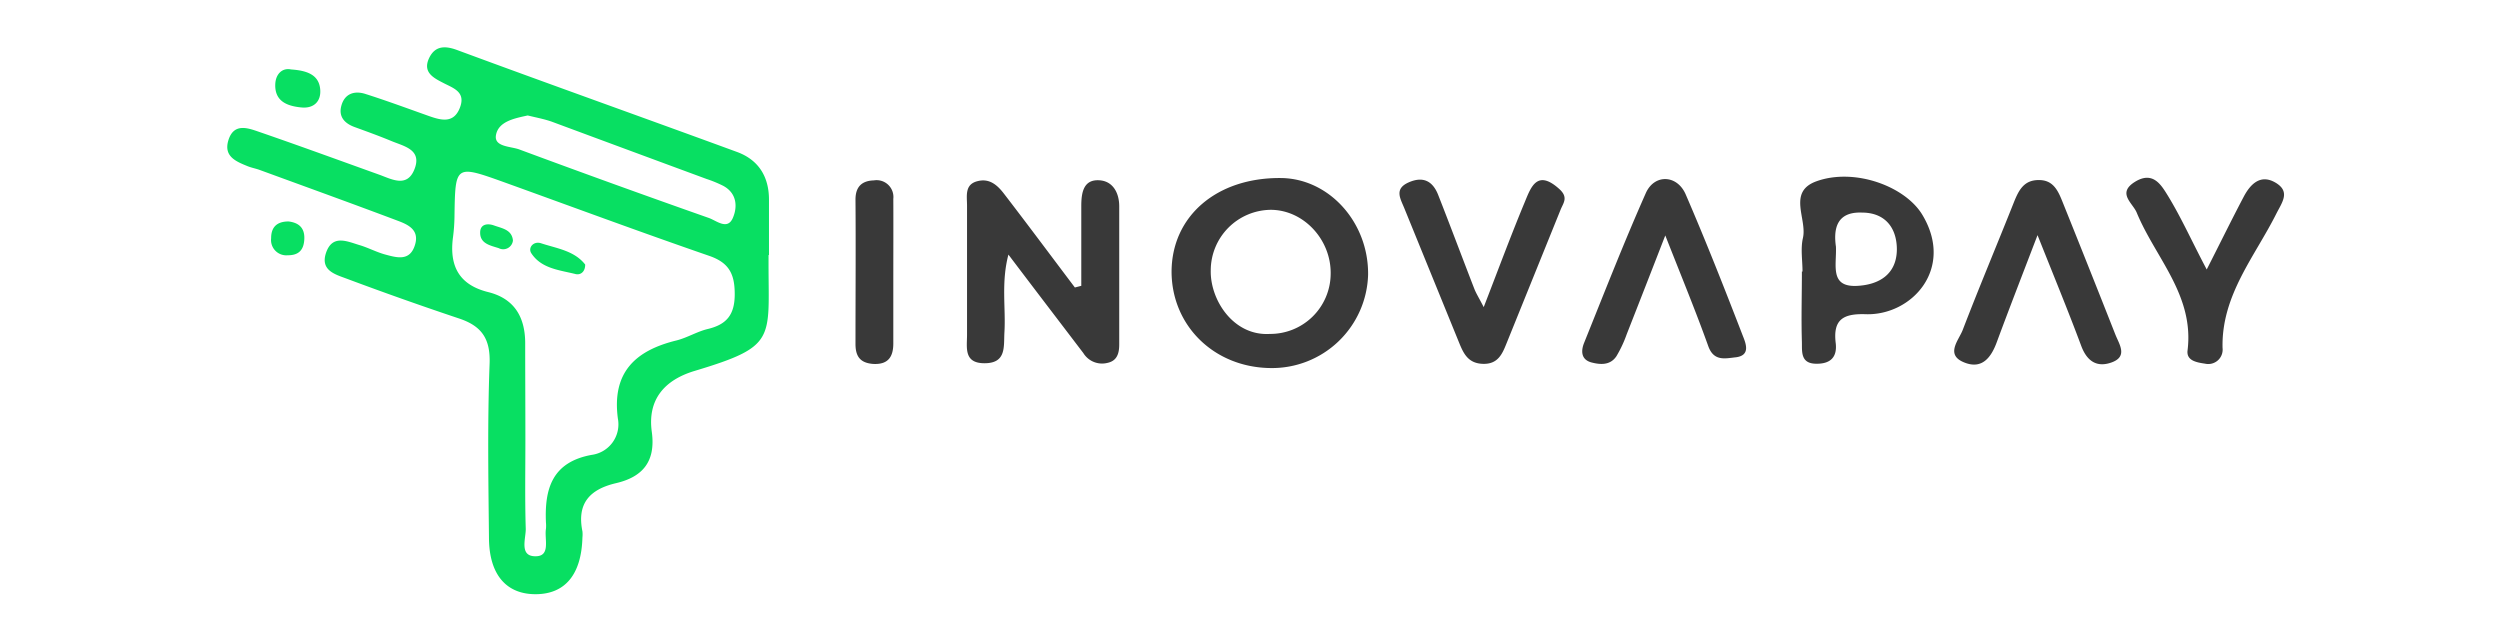 <svg width="264" height="68" fill="none" xmlns="http://www.w3.org/2000/svg"><path d="M114.184 30.183v-8.41c0-1.385.201-2.868 1.951-2.732 1.372.104 2.055 1.301 2.055 2.752v14.581c0 .93-.221 1.743-1.268 1.952a2.318 2.318 0 01-2.517-1.035c-2.543-3.343-5.099-6.68-7.916-10.406-.78 2.979-.266 5.626-.422 8.221-.085 1.49.227 3.252-2.101 3.252-2.231 0-1.841-1.678-1.847-3.024v-13.62c0-1.047-.286-2.282 1.184-2.601 1.229-.286 2.055.475 2.725 1.353 2.504 3.252 4.988 6.595 7.479 9.892l.677-.175zm30.288-1.197a10.151 10.151 0 01-10.315 9.88c-5.925-.066-10.406-4.443-10.439-10.14 0-5.893 4.768-9.997 11.558-9.925 5.073.052 9.248 4.67 9.196 10.185zm-10.406 6.276a6.38 6.38 0 006.452-6.29c.085-3.648-2.849-6.809-6.328-6.815a6.406 6.406 0 00-6.335 6.406c-.065 3.116 2.393 6.927 6.231 6.7h-.02zm56.279-6.588c0-1.184-.215-2.42.045-3.545.462-2.01-1.652-4.858 1.405-5.977 3.994-1.457 9.366.488 11.2 3.525 3.434 5.704-1.125 10.66-5.971 10.504-2.367-.078-3.473.546-3.174 3.037.176 1.444-.5 2.212-2.042 2.192-1.697 0-1.502-1.3-1.528-2.29-.078-2.484 0-4.962 0-7.446h.065zm3.531-2.602c.078 1.951-.683 4.26 2.225 4.117 2.322-.117 4.182-1.216 4.208-3.837 0-2.316-1.262-3.903-3.681-3.903-2.719-.11-3.018 1.77-2.752 3.604v.02zm-37.196 6.361c1.535-3.961 2.869-7.57 4.345-11.115.65-1.574 1.301-3.46 3.629-1.366.995.897.436 1.463.137 2.211l-5.698 14.088c-.448 1.118-.904 2.198-2.445 2.172-1.542-.026-2.055-.989-2.524-2.133l-5.853-14.361c-.41-.995-1.047-1.997.494-2.673 1.542-.677 2.53-.11 3.096 1.3 1.301 3.305 2.543 6.635 3.831 9.952.201.507.501.975.988 1.925zm58.484-7.603c-1.646 4.299-3.011 7.805-4.312 11.323-.592 1.607-1.542 2.83-3.33 2.16-2.179-.807-.69-2.355-.26-3.467 1.736-4.52 3.616-8.982 5.404-13.483.508-1.262 1.054-2.374 2.667-2.348 1.476 0 1.99 1.113 2.439 2.225a2130.35 2130.35 0 015.613 14.094c.41 1.034 1.34 2.315-.403 2.94-1.555.559-2.602-.13-3.207-1.757-1.379-3.7-2.888-7.356-4.611-11.687zm-39.31.032a2537.562 2537.562 0 01-4.078 10.446 12.766 12.766 0 01-1.086 2.315c-.651.963-1.678.898-2.634.65-1.158-.312-1.093-1.3-.761-2.1 2.127-5.282 4.201-10.589 6.504-15.785.91-2.036 3.31-1.952 4.214.15 2.134 4.93 4.098 9.93 6.042 14.958.306.774.833 2.055-.78 2.238-1.099.117-2.296.448-2.881-1.178-1.334-3.726-2.842-7.369-4.54-11.694zm57.176 3.597c1.464-2.881 2.647-5.294 3.902-7.675.709-1.346 1.776-2.432 3.363-1.496 1.587.937.715 2.05.098 3.252-2.277 4.553-5.821 8.631-5.691 14.205a1.52 1.52 0 01-1.847 1.659c-.937-.137-1.952-.332-1.854-1.36.748-5.853-3.389-9.808-5.366-14.595-.416-1.008-2.114-2.055-.175-3.252 1.938-1.196 2.809.41 3.512 1.542 1.418 2.335 2.504 4.787 4.058 7.72zm-138.696.657v7.154c0 1.405-.54 2.25-2.134 2.16-1.372-.105-1.86-.8-1.86-2.114 0-5.08.04-10.166 0-15.239 0-1.385.696-1.99 1.951-2.03A1.775 1.775 0 0194.334 21c.013 2.68 0 5.411 0 8.117z" fill="#393939"/><path d="M81.158 26.924v.975c0 7.968.813 8.677-7.772 11.259-3.252.969-5.034 3.07-4.553 6.471.423 3.142-1.001 4.742-3.779 5.392-2.777.65-4.15 2.14-3.55 5.086a3.1 3.1 0 010 .65c-.105 3.903-1.822 5.965-4.898 5.99-3.077.026-4.924-1.99-4.97-5.853-.064-6.166-.168-12.358.066-18.49.097-2.667-.865-3.994-3.252-4.781a361.777 361.777 0 01-11.896-4.215c-1.145-.429-2.712-.845-2.146-2.647.65-2.016 2.179-1.3 3.492-.897.93.266 1.802.741 2.732 1.001 1.255.338 2.667.78 3.2-1.034.468-1.574-.754-2.12-1.873-2.536-4.852-1.828-9.717-3.584-14.569-5.36-.403-.143-.832-.22-1.236-.383-1.235-.501-2.562-1.035-2.035-2.745.572-1.84 2.042-1.3 3.252-.878 4.273 1.47 8.526 3.03 12.773 4.553 1.301.488 2.83 1.3 3.597-.547.878-2.12-1.028-2.471-2.38-3.03-1.353-.56-2.602-1.009-3.935-1.496-1.041-.384-1.685-1.087-1.386-2.218.339-1.301 1.38-1.646 2.55-1.269 2.257.716 4.481 1.542 6.718 2.335 1.301.456 2.602.794 3.252-.871.65-1.665-.65-2.062-1.697-2.602-1.047-.54-2.27-1.125-1.548-2.653.65-1.36 1.763-1.301 3.03-.82 9.815 3.63 19.669 7.135 29.49 10.738 2.263.833 3.369 2.602 3.369 5.034v5.854l-.046-.013zM55.481 46.468c0 3.135-.059 6.27.039 9.405 0 1.047-.696 2.888 1.04 2.868 1.626 0 .91-1.834 1.093-2.9a3.54 3.54 0 000-.651c-.163-3.57.65-6.387 4.82-7.154a3.254 3.254 0 002.776-3.831c-.65-4.878 1.835-7.187 6.186-8.254 1.144-.286 2.192-.95 3.336-1.216 1.951-.475 2.81-1.49 2.817-3.636.006-2.146-.58-3.356-2.706-4.084-7.233-2.498-14.406-5.158-21.6-7.753-5.203-1.867-5.203-1.86-5.287 3.506a18.723 18.723 0 01-.156 2.263c-.404 2.998.585 5.04 3.72 5.815 2.855.715 3.941 2.764 3.902 5.567 0 3.35.02 6.7.02 10.055zm.247-34.276c-1.386.306-3.103.618-3.356 2.088-.208 1.242 1.554 1.164 2.471 1.503 6.647 2.467 13.322 4.88 20.026 7.238.806.293 1.951 1.301 2.517 0 .507-1.164.442-2.601-.995-3.388a13 13 0 00-1.782-.735 8697.488 8697.488 0 01-16.358-6.055c-.806-.28-1.658-.436-2.523-.65z" fill="#08DF62"/><path d="M30.733 7.334c1.698.117 2.96.56 3.083 2.127.097 1.216-.65 2.016-1.99 1.886-1.503-.143-2.823-.65-2.758-2.446.04-1.086.741-1.762 1.665-1.567zm-.26 16.052c.976.117 1.697.591 1.665 1.795-.032 1.203-.579 1.782-1.75 1.775a1.613 1.613 0 01-1.756-1.795c-.006-1.131.566-1.775 1.841-1.775zm31.323 4.552c0 .807-.527 1.126-1.021 1.002-1.698-.423-3.61-.572-4.67-2.198-.37-.573.215-1.301 1.008-1.06 1.665.552 3.532.78 4.683 2.256zm-7.629-2.543a1.033 1.033 0 01-1.51.807c-.877-.28-2.009-.475-1.95-1.71.032-.827.78-.924 1.444-.69.852.312 1.905.436 2.016 1.593z" fill="#08DF62"/></svg>